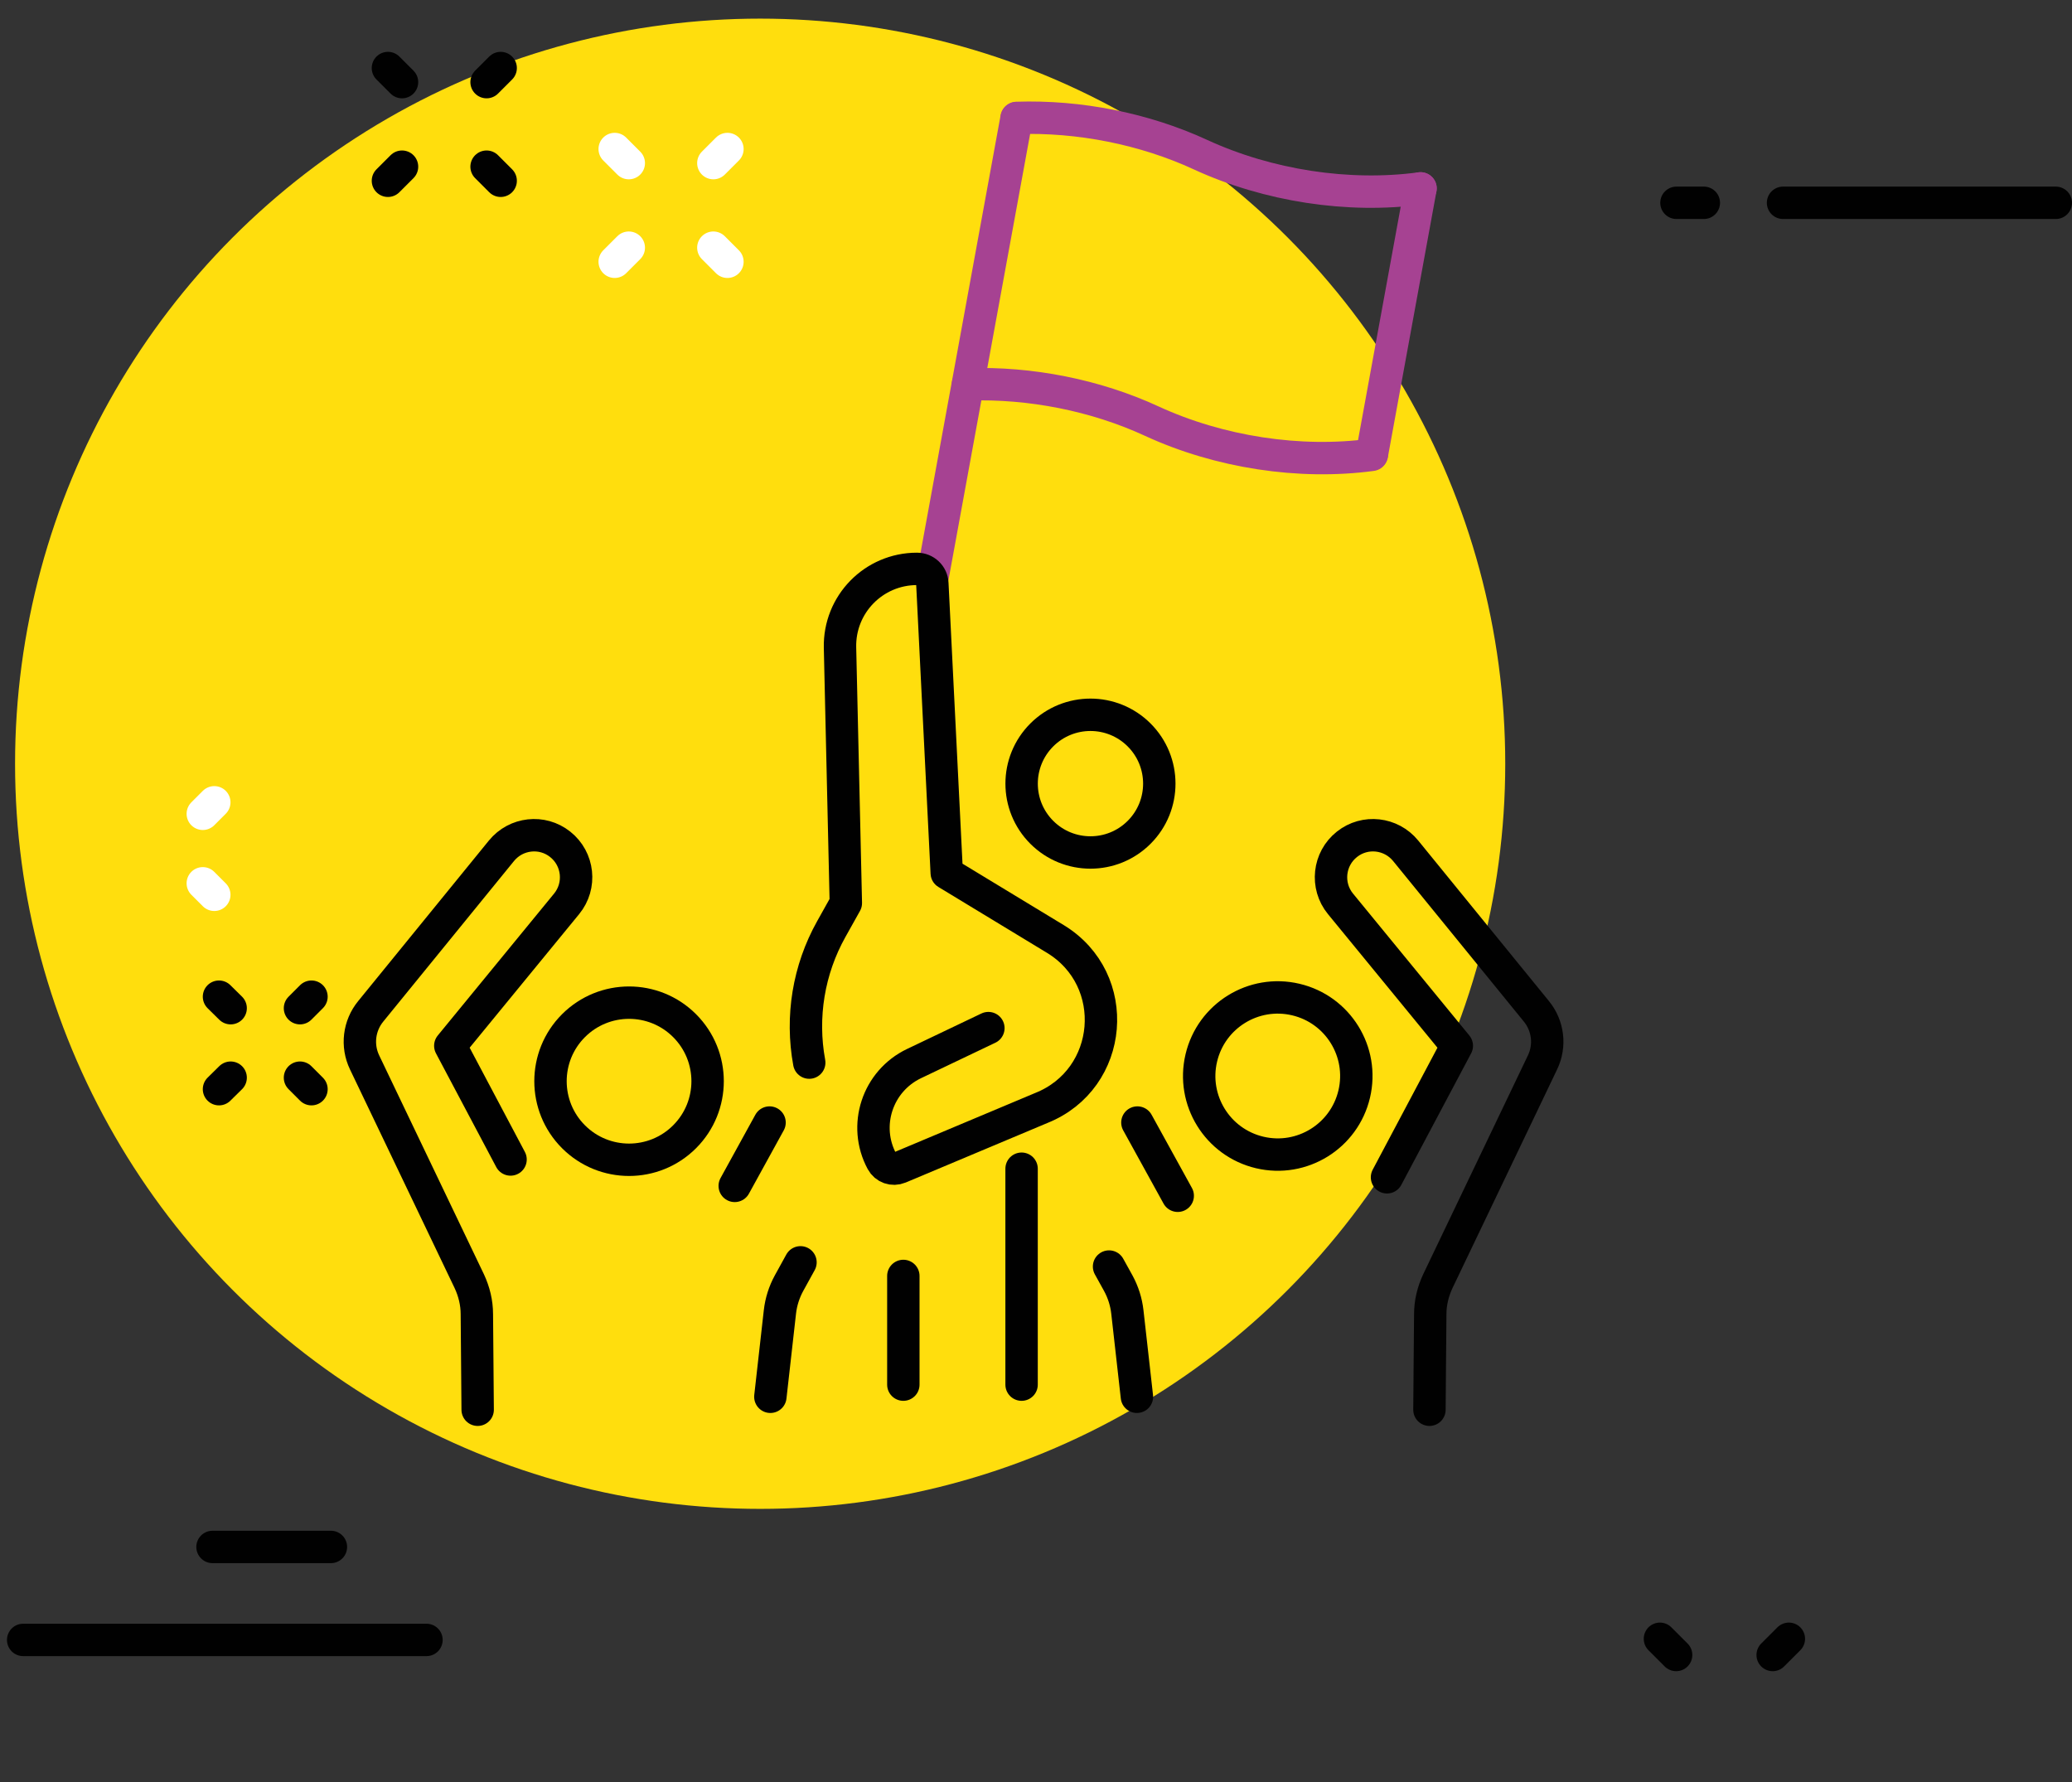 <?xml version="1.0" encoding="UTF-8"?><svg id="Livello_7_copia_2" xmlns="http://www.w3.org/2000/svg" viewBox="0 0 127.92 110.01"><rect x="0" y="0" width="127.92" height="110.01" fill="#333333" stroke="none"/><circle cx="46.93" cy="47.15" r="46" fill="#ffde0d" stroke-width="0"/><line x1="109.44" y1="102.17" x2="110.44" y2="101.17" fill="none" stroke="#010101" stroke-linecap="round" stroke-linejoin="round" stroke-width="2"/><line x1="103.48" y1="102.17" x2="102.48" y2="101.17" fill="none" stroke="#010101" stroke-linecap="round" stroke-linejoin="round" stroke-width="2"/><line x1="18.52" y1="62.24" x2="19.23" y2="61.53" fill="none" stroke="#010101" stroke-linecap="round" stroke-linejoin="round" stroke-width="2"/><line x1="13.52" y1="67.24" x2="14.24" y2="66.53" fill="none" stroke="#010101" stroke-linecap="round" stroke-linejoin="round" stroke-width="2"/><line x1="14.24" y1="62.24" x2="13.52" y2="61.53" fill="none" stroke="#010101" stroke-linecap="round" stroke-linejoin="round" stroke-width="2"/><line x1="19.23" y1="67.24" x2="18.52" y2="66.53" fill="none" stroke="#010101" stroke-linecap="round" stroke-linejoin="round" stroke-width="2"/><line x1="126.92" y1="12.52" x2="110.08" y2="12.52" fill="none" stroke="#010101" stroke-linecap="round" stroke-linejoin="round" stroke-width="2"/><line x1="103.5" y1="12.52" x2="105.19" y2="12.52" fill="none" stroke="#010101" stroke-linecap="round" stroke-linejoin="round" stroke-width="2"/><line x1="1.43" y1="101.24" x2="26.33" y2="101.24" fill="none" stroke="#010101" stroke-linecap="round" stroke-linejoin="round" stroke-width="2"/><line x1="20.43" y1="95.5" x2="13.12" y2="95.5" fill="none" stroke="#010101" stroke-linecap="round" stroke-linejoin="round" stroke-width="2"/><line x1="30.04" y1="5.07" x2="30.91" y2="4.2" fill="none" stroke="#010101" stroke-linecap="round" stroke-linejoin="round" stroke-width="2"/><line x1="23.95" y1="11.16" x2="24.82" y2="10.29" fill="none" stroke="#010101" stroke-linecap="round" stroke-linejoin="round" stroke-width="2"/><line x1="24.82" y1="5.07" x2="23.95" y2="4.2" fill="none" stroke="#010101" stroke-linecap="round" stroke-linejoin="round" stroke-width="2"/><line x1="30.91" y1="11.16" x2="30.04" y2="10.29" fill="none" stroke="#010101" stroke-linecap="round" stroke-linejoin="round" stroke-width="2"/><line x1="44.04" y1="10.07" x2="44.91" y2="9.2" fill="none" stroke="#fff" stroke-linecap="round" stroke-linejoin="round" stroke-width="2"/><line x1="37.95" y1="16.16" x2="38.82" y2="15.29" fill="none" stroke="#fff" stroke-linecap="round" stroke-linejoin="round" stroke-width="2"/><line x1="38.82" y1="10.07" x2="37.95" y2="9.2" fill="none" stroke="#fff" stroke-linecap="round" stroke-linejoin="round" stroke-width="2"/><line x1="44.91" y1="16.16" x2="44.04" y2="15.29" fill="none" stroke="#fff" stroke-linecap="round" stroke-linejoin="round" stroke-width="2"/><line x1="12.52" y1="50.24" x2="13.23" y2="49.53" fill="none" stroke="#fff" stroke-linecap="round" stroke-linejoin="round" stroke-width="2"/><line x1="13.23" y1="55.24" x2="12.52" y2="54.53" fill="none" stroke="#fff" stroke-linecap="round" stroke-linejoin="round" stroke-width="2"/><circle cx="78.89" cy="66.42" r="4.85" transform="translate(-3.88 127.95) rotate(-76.72)" fill="none" stroke="#010101" stroke-linecap="round" stroke-linejoin="round" stroke-width="2"/><path d="M68.47,78.19l.57,1.03c.3.55.49,1.15.56,1.77l.59,5.24" fill="none" stroke="#010101" stroke-linecap="round" stroke-linejoin="round" stroke-width="2"/><line x1="72.71" y1="73.82" x2="70.22" y2="69.3" fill="none" stroke="#010101" stroke-linecap="round" stroke-linejoin="round" stroke-width="2"/><path d="M88.25,87.03l.05-5.9c0-.71.17-1.4.47-2.04l6.46-13.5c.5-1.04.35-2.27-.38-3.16l-8.07-9.91c-.9-1.1-2.51-1.28-3.62-.4h0c-1.14.9-1.32,2.56-.4,3.68l7.18,8.76-4.31,8.12" fill="none" stroke="#010101" stroke-linecap="round" stroke-linejoin="round" stroke-width="2"/><circle cx="38.84" cy="66.74" r="4.85" transform="translate(-35.82 47.02) rotate(-45)" fill="none" stroke="#010101" stroke-linecap="round" stroke-linejoin="round" stroke-width="2"/><path d="M49.42,77.93l-.71,1.29c-.3.55-.49,1.15-.56,1.77l-.59,5.24" fill="none" stroke="#010101" stroke-linecap="round" stroke-linejoin="round" stroke-width="2"/><line x1="45.36" y1="73.21" x2="47.51" y2="69.3" fill="none" stroke="#010101" stroke-linecap="round" stroke-linejoin="round" stroke-width="2"/><path d="M29.49,87.03l-.05-5.9c0-.71-.17-1.4-.47-2.04l-6.46-13.5c-.5-1.04-.35-2.27.38-3.16l8.07-9.91c.9-1.1,2.51-1.28,3.62-.4h0c1.14.9,1.32,2.56.4,3.68l-7.18,8.76,3.72,7.02" fill="none" stroke="#010101" stroke-linecap="round" stroke-linejoin="round" stroke-width="2"/><line x1="84.7" y1="28.04" x2="87.7" y2="11.63" fill="none" stroke="#a64292" stroke-linecap="round" stroke-linejoin="round" stroke-width="2"/><line x1="62.76" y1="7.29" x2="57.59" y2="35.54" fill="none" stroke="#a64292" stroke-linecap="round" stroke-linejoin="round" stroke-width="2"/><path d="M87.7,11.63c-4.45.6-9.41-.16-13.58-2.08h0c-3.46-1.6-7.5-2.4-11.35-2.27" fill="none" stroke="#a64292" stroke-linecap="round" stroke-linejoin="round" stroke-width="2"/><path d="M84.69,28.08c-4.45.6-9.41-.16-13.58-2.08h0c-3.46-1.6-7.5-2.4-11.35-2.27" fill="none" stroke="#a64292" stroke-linecap="round" stroke-linejoin="round" stroke-width="2"/><path d="M61.02,63.47l-4.59,2.19c-2.26,1.08-3.17,3.83-1.98,6.04h0c.21.39.67.55,1.08.38l8.76-3.68c4.48-1.79,4.99-7.92.87-10.43l-6.71-4.07-.89-17.88c-.02-.5-.44-.9-.95-.9h0c-2.67,0-4.81,2.19-4.75,4.86l.36,15.77-.9,1.61c-1.4,2.5-1.88,5.42-1.36,8.24h0" fill="none" stroke="#010101" stroke-linecap="round" stroke-linejoin="round" stroke-width="2"/><circle cx="67.32" cy="48.38" r="4.25" transform="translate(-14.49 61.77) rotate(-45)" fill="none" stroke="#010101" stroke-linecap="round" stroke-linejoin="round" stroke-width="2"/><line x1="63.07" y1="72.15" x2="63.07" y2="85.48" fill="none" stroke="#010101" stroke-linecap="round" stroke-linejoin="round" stroke-width="2"/><line x1="55.77" y1="78.77" x2="55.77" y2="85.48" fill="none" stroke="#010101" stroke-linecap="round" stroke-linejoin="round" stroke-width="2"/></svg>